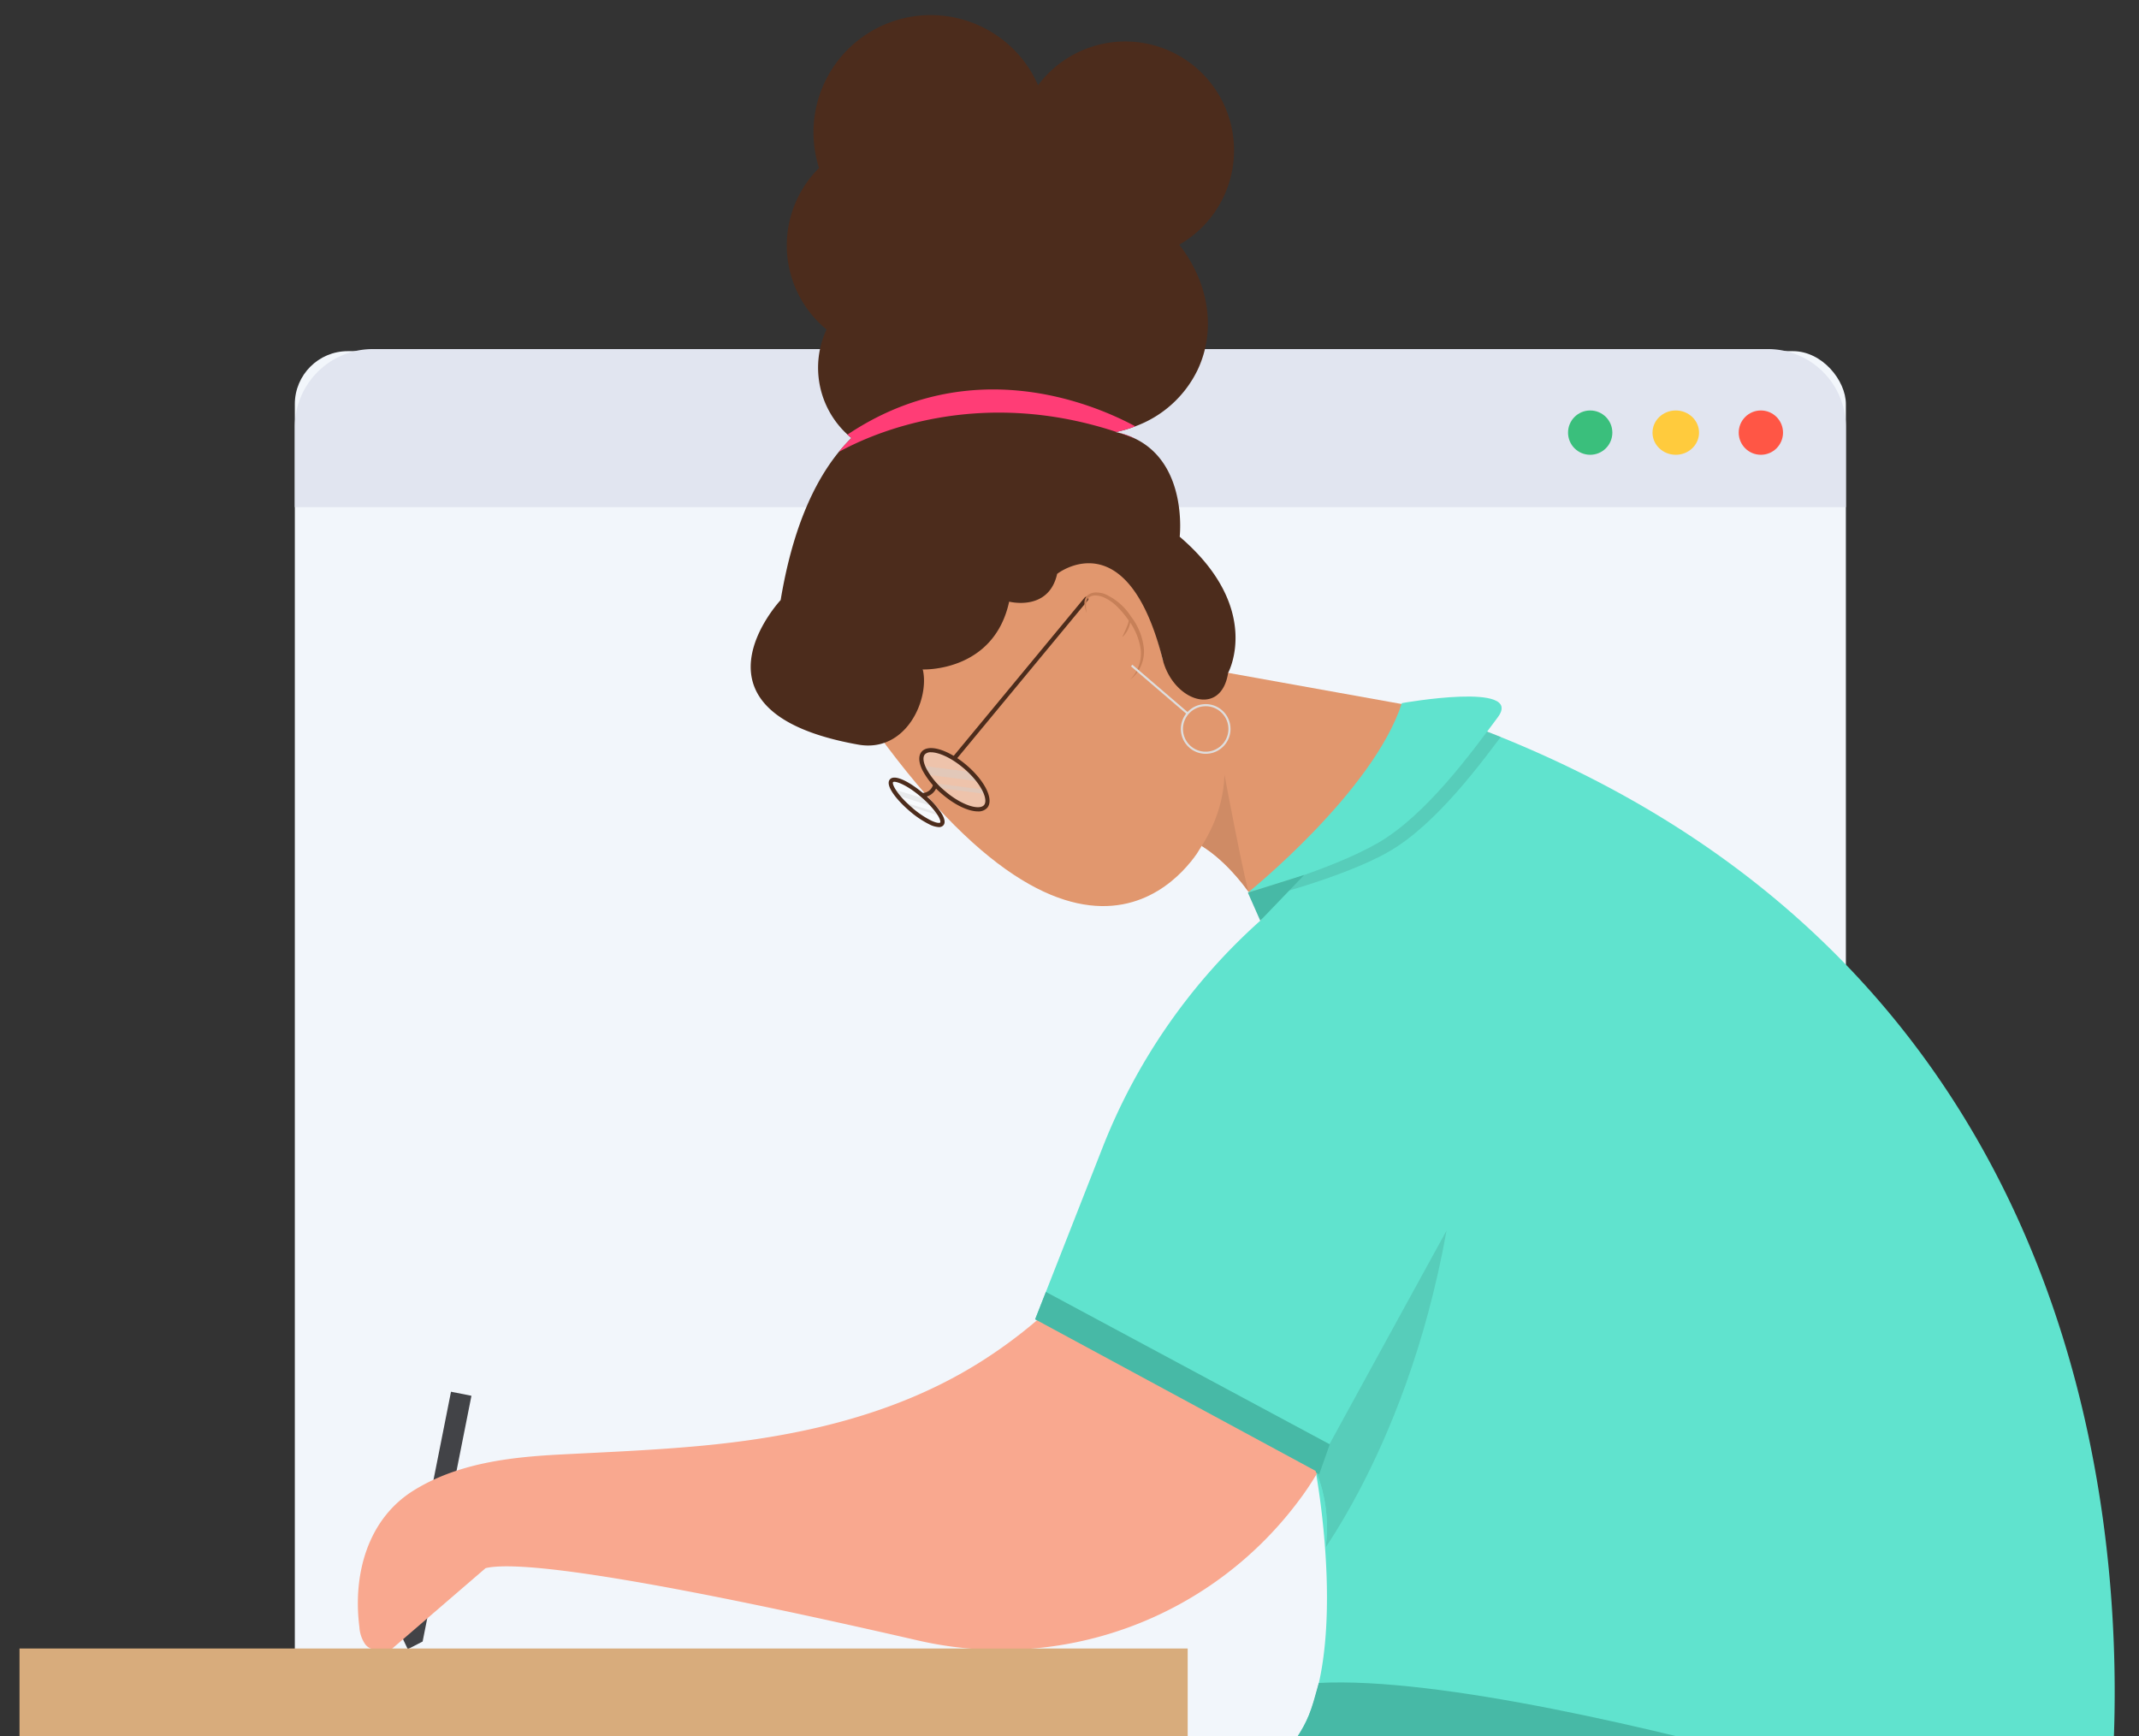 <svg xmlns="http://www.w3.org/2000/svg" xmlns:xlink="http://www.w3.org/1999/xlink" width="484.5" height="393.225" viewBox="0 0 484.5 393.225">
  <rect x="0" y="0" width="484.5" height="393.225" fill="#333333" stroke="none"/>
  <defs>
    <clipPath id="clip-path">
      <rect id="Rectangle_11137" data-name="Rectangle 11137" width="484.5" height="393.225" fill="#fff" stroke="#707070" stroke-width="1"/>
    </clipPath>
    <clipPath id="clip-path-2">
      <path id="Path_62051" data-name="Path 62051" d="M2062.568-1639.88s-.339,129.3-144.858,82.684c0,0,27.972,78.587,41.292,156.507l-41.292,16.65s-158.506-181.814-122.541-245.75C1829.887-1691.508,2001.635-1660.628,2062.568-1639.88Z" transform="translate(-1789.86 1666.228)" fill="none"/>
    </clipPath>
    <clipPath id="clip-path-4">
      <path id="Path_62055" data-name="Path 62055" d="M2021.982-1819.443s-29.652,25.6-31.364,55.8c0,0-7.162-17.367-18.723-24.531,0,0-23.115,43.9-73.691-25.8,0,0,50.929-78.177,64.968-16.033Z" transform="translate(-1898.203 1854.007)" fill="none"/>
    </clipPath>
    <clipPath id="clip-path-5">
      <path id="Path_62056" data-name="Path 62056" d="M1926.008-1479.632l13.985,33.966-83.914,31.3s-12-14.652,9.982-23.309,17.989-18.648,18.656-25.307Z" transform="translate(-1852.809 1479.632)" fill="none"/>
    </clipPath>
    <clipPath id="clip-path-6">
      <path id="Path_62057" data-name="Path 62057" d="M2032.612-1469.336l1.292,36.709-89.562.144s-6.152-17.912,17.47-18.379,27.889-12.464,30.831-18.474Z" transform="translate(-1943.62 1469.336)" fill="none"/>
    </clipPath>
    <clipPath id="clip-path-7">
      <ellipse id="Ellipse_5885" data-name="Ellipse 5885" cx="9.299" cy="3.815" rx="9.299" ry="3.815" transform="translate(14.124 17.894) rotate(-139.413)" fill="none"/>
    </clipPath>
    <clipPath id="clip-path-8">
      <ellipse id="Ellipse_5887" data-name="Ellipse 5887" cx="7.507" cy="2.054" rx="7.507" ry="2.054" transform="translate(11.402 12.887) rotate(-139.413)" fill="none"/>
    </clipPath>
    <clipPath id="clip-path-9">
      <path id="Path_62072" data-name="Path 62072" d="M2030.089-1593.077s34.675-173.7-153.477-236.372l-37.544,47.838h0a135.064,135.064,0,0,0-35.745,51.443l-15.251,38.845,63.533,34.339s8.153,16.352-4.566,33.966c0,0,40.3,5.765,101.832,23.589C2000.2-1584.507,2030.089-1593.077,2030.089-1593.077Z" transform="translate(-1788.071 1829.448)" fill="none"/>
    </clipPath>
  </defs>
  <g id="Group_56029" data-name="Group 56029" transform="translate(0)">
    <g id="Group_55819" data-name="Group 55819" transform="translate(66.779 79.071)">
      <g id="Group_55578" data-name="Group 55578" transform="translate(0 0)">
        <g id="Browser">
          <g id="Background" transform="translate(0 0.468)">
            <rect id="Rectangle" width="351.329" height="313.686" rx="12" transform="translate(0 0)" fill="#f2f6fb"/>
          </g>
          <path id="Top-bar" d="M351.328,17.9A17.656,17.656,0,0,0,333.92,0H17.407A17.657,17.657,0,0,0,0,17.9V35.8H351.328Z" transform="translate(0 0)" fill="#e1e5f0"/>
          <ellipse id="Burron" cx="5.018" cy="5.019" rx="5.018" ry="5.019" transform="translate(327.053 13.904)" fill="#ff5645"/>
          <ellipse id="Burron-2" data-name="Burron" cx="5.269" cy="5.019" rx="5.269" ry="5.019" transform="translate(307.528 13.904)" fill="#ffcb3d"/>
          <ellipse id="Burron-3" data-name="Burron" cx="5.018" cy="5.019" rx="5.018" ry="5.019" transform="translate(288.394 13.904)" fill="#3abf7c"/>
        </g>
      </g>
    </g>
    <g id="Mask_Group_61" data-name="Mask Group 61" transform="translate(0 0)" clip-path="url(#clip-path)">
      <g id="Group_55528" data-name="Group 55528" transform="translate(4.42 3.416)">
        <g id="Group_55469" data-name="Group 55469" transform="translate(86.682 311.825)">
          <path id="Path_62035" data-name="Path 62035" d="M2049.626-1665.2l1.26,2.653,3.368-1.734,11.056-55.659-4.63-.918Z" transform="translate(-2049.626 1720.86)" fill="#424347"/>
        </g>
        <g id="Group_55475" data-name="Group 55475" transform="translate(334.856 489.595)">
          <g id="Group_55470" data-name="Group 55470" transform="translate(70.925 11.261)">
            <path id="Path_62036" data-name="Path 62036" d="M1831.727-1368.23h0a4.622,4.622,0,0,0,4.419-4.651l7.142-210.137a4.657,4.657,0,0,0-4.418-5.009h-14.285a4.659,4.659,0,0,0-4.419,5.009l7.143,210.137A4.621,4.621,0,0,0,1831.727-1368.23Z" transform="translate(-1820.162 1588.027)" fill="#b99567"/>
          </g>
          <g id="Group_55471" data-name="Group 55471" transform="translate(120.662 20.866)">
            <path id="Path_62037" data-name="Path 62037" d="M1812.4-1371.61h0a3.076,3.076,0,0,0,3.048-3.485l-27.322-203.516a3.076,3.076,0,0,0-3.048-2.667h-13.641a3.077,3.077,0,0,0-2.99,3.8l40.962,203.515A3.076,3.076,0,0,0,1812.4-1371.61Z" transform="translate(-1768.356 1581.277)" fill="#d8ac7c"/>
          </g>
          <g id="Group_55472" data-name="Group 55472" transform="translate(9.205 121.941)">
            <rect id="Rectangle_11095" data-name="Rectangle 11095" width="147.561" height="6.773" rx="2.38" fill="#d8ac7c"/>
          </g>
          <g id="Group_55473" data-name="Group 55473" transform="translate(0 20.866)">
            <path id="Path_62038" data-name="Path 62038" d="M1855.7-1371.61h0a3.076,3.076,0,0,1-3.047-3.485l27.322-203.516a3.074,3.074,0,0,1,3.048-2.667h14.386a3.075,3.075,0,0,1,2.99,3.8l-41.707,203.515A3.077,3.077,0,0,1,1855.7-1371.61Z" transform="translate(-1852.622 1581.277)" fill="#d8ac7c"/>
          </g>
          <g id="Group_55474" data-name="Group 55474" transform="translate(8.865)">
            <path id="Path_62039" data-name="Path 62039" d="M1777.33-1565.062c4.273-17.369,37.027-30.878,76.806-30.878s65.063,13.508,69.335,30.878Z" transform="translate(-1777.33 1595.94)" fill="#424347"/>
          </g>
        </g>
        <g id="Group_55476" data-name="Group 55476" transform="translate(190.498 394.101)">
          <path id="Path_62040" data-name="Path 62040" d="M2020.688-1600.792s-37.953,168.787-56.6,213.409h-39.958s-63.835-245.139,28.688-270.751S2020.688-1600.792,2020.688-1600.792Z" transform="translate(-1902.669 1663.044)" fill="#ff3675"/>
        </g>
        <g id="Group_55477" data-name="Group 55477" transform="translate(199.324 389.571)">
          <path id="Path_62041" data-name="Path 62041" d="M2062.568-1639.88s-.339,129.3-144.858,82.684c0,0,27.972,78.587,41.292,156.507l-41.292,16.65s-158.506-181.814-122.541-245.75C1829.887-1691.508,2001.635-1660.628,2062.568-1639.88Z" transform="translate(-1789.86 1666.228)" fill="#ff3d76"/>
        </g>
        <g id="Group_55478" data-name="Group 55478" transform="translate(194.072 122.347)">
          <path id="Path_62042" data-name="Path 62042" d="M2021.982-1819.443s-16.849,30.191-31.364,55.8c0,0-7.162-17.367-18.723-24.531,0,0-23.115,43.9-73.691-25.8,0,0,50.929-78.177,64.968-16.033Z" transform="translate(-1898.203 1854.007)" fill="#e1976e"/>
        </g>
        <g id="Group_55479" data-name="Group 55479" transform="translate(165.62 0)">
          <path id="Path_62043" data-name="Path 62043" d="M1952.336-1774.741c10.952,1.966,16.255-10.39,14.646-17.022,0,0,16.088.694,19.57-15.358,0,0,8.948,2.337,10.87-6.288,0,0,15.957-12.582,24.006,19.773,2.575,9.16,13.159,12.67,14.723,2.642,0,0,8-14.586-10.973-30.834,0,0,1.9-16.352-10.055-22.194a.06.06,0,0,0-.063-.028,17.766,17.766,0,0,0-3.6-1.3c-.248-.061-.49-.118-.745-.172l.14-.031a29.286,29.286,0,0,0,4.269-1.284,25.334,25.334,0,0,0,14.115-12.777c4.365-9.234,2.383-20.024-4.172-28.355a24.553,24.553,0,0,0,10.069-10.874,24.651,24.651,0,0,0-11.767-32.8,24.646,24.646,0,0,0-30.268,7.548,26.43,26.43,0,0,0-12.975-13.339,26.556,26.556,0,0,0-35.356,12.681,26.464,26.464,0,0,0-1.278,19.41,24.479,24.479,0,0,0-4.95,7.011,24.652,24.652,0,0,0,6.642,29.565,20.555,20.555,0,0,0,4.75,23.807c.284.269.582.523.892.778a39.245,39.245,0,0,0-2.865,3.153c-5.811,7.152-10.553,17.851-13.167,33.551C1934.792-1807.474,1911.078-1782.114,1952.336-1774.741Z" transform="translate(-1928.01 1939.981)" fill="#4c2c1c"/>
        </g>
        <g id="Group_55480" data-name="Group 55480" transform="translate(249.069 94.63)">
          <path id="Path_62044" data-name="Path 62044" d="M1947.608-1872.183a17.842,17.842,0,0,0-3.6-1.3Q1945.8-1872.891,1947.608-1872.183Z" transform="translate(-1944.007 1873.484)" fill="#ff3d76"/>
        </g>
        <g id="Group_55481" data-name="Group 55481" transform="translate(185.569 84.798)">
          <path id="Path_62045" data-name="Path 62045" d="M1943.962-1866.236c7.5-4.134,31.466-14.908,62.893-4.529a28.9,28.9,0,0,0,4.27-1.283c-9.755-5.24-37.357-16.754-65.192,1.881.284.269.583.523.892.779A38.946,38.946,0,0,0,1943.962-1866.236Z" transform="translate(-1943.962 1880.394)" fill="#ff3d76"/>
        </g>
        <g id="Group_55482" data-name="Group 55482" transform="translate(295.268 655.11)">
          <path id="Path_62046" data-name="Path 62046" d="M1926.008-1479.632l13.985,33.966-83.914,31.3s-12-14.652,9.982-23.309,17.989-18.648,18.656-25.307Z" transform="translate(-1852.809 1479.632)" fill="#565656"/>
        </g>
        <g id="Group_55483" data-name="Group 55483" transform="translate(162.935 669.763)">
          <path id="Path_62047" data-name="Path 62047" d="M2032.612-1469.336l1.292,36.709-89.562.144s-6.152-17.912,17.47-18.379,27.889-12.464,30.831-18.474Z" transform="translate(-1943.62 1469.336)" fill="#565656"/>
        </g>
        <g id="Group_55487" data-name="Group 55487" transform="translate(259.285 414.716)">
          <g id="Group_55484" data-name="Group 55484" transform="translate(143.531)">
            <path id="Path_62048" data-name="Path 62048" d="M1838.017-1643.622l.813-.019c-.066-2.978-.3-4.84-.311-4.916l-.809.1C1837.712-1648.436,1837.95-1646.553,1838.017-1643.622Z" transform="translate(-1837.711 1648.558)" fill="#ff86ab"/>
          </g>
          <g id="Group_55485" data-name="Group 55485" transform="translate(0 8.166)">
            <path id="Path_62049" data-name="Path 62049" d="M1918.6-1407.841l.749-.323c-1.057-2.453-2.359-5.467-3.873-8.967l-.749.323C1916.237-1413.309,1917.539-1410.294,1918.6-1407.841Zm-5.166-11.952.748-.325c-1.191-2.746-2.49-5.743-3.888-8.956l-.748.325C1910.941-1425.535,1912.239-1422.54,1913.431-1419.793Zm-5.185-11.941.748-.324q-1.853-4.26-3.9-8.952l-.747.328Q1906.391-1436,1908.246-1431.734Zm-5.2-11.93.747-.326q-1.891-4.324-3.914-8.945l-.747.327Q1901.153-1448,1903.046-1443.664Zm-5.219-11.922.747-.328q-1.914-4.362-3.926-8.938l-.745.329Q1895.911-1459.955,1897.827-1455.586Zm-5.235-11.916.744-.328q-1.931-4.388-3.939-8.931l-.746.329Q1890.656-1471.893,1892.591-1467.5Zm-5.255-11.9.746-.331q-1.951-4.407-3.954-8.923l-.744.329Q1885.385-1483.817,1887.336-1479.406Zm-5.274-11.9.744-.331q-1.965-4.424-3.97-8.919l-.744.333Q1880.1-1495.729,1882.062-1491.3Zm-5.3-11.887.745-.332q-1.981-4.434-3.988-8.909l-.744.333Q1874.784-1507.625,1876.766-1503.188Zm-5.318-11.876.744-.334q-2-4.447-4.01-8.907l-.743.335Q1869.449-1519.514,1871.448-1515.064Zm-5.352-11.875.743-.334q-2.011-4.451-4.026-8.887l-.742.337Q1864.084-1531.393,1866.1-1526.94Zm-5.371-11.838.742-.338q-2.03-4.462-4.055-8.88l-.74.339Q1858.695-1543.242,1860.726-1538.778Zm-5.407-11.834.74-.34q-2.051-4.469-4.084-8.866l-.74.343Q1853.265-1555.085,1855.318-1550.612Zm-5.449-11.816.74-.343q-2.079-4.48-4.119-8.85l-.74.346Q1847.792-1566.912,1849.869-1562.429Zm-5.482-11.806.744-.335c-1.422-3.162-2.629-6.2-3.589-9.021l-.771.261C1841.74-1580.481,1842.954-1577.421,1844.387-1574.234Zm-4.605-12.208.782-.229a50.445,50.445,0,0,1-1.9-9.468l-.811.073A51.206,51.206,0,0,0,1839.781-1586.442Zm-1.254-12.9a19.877,19.877,0,0,1,2.112-9.211l-.721-.383a20.663,20.663,0,0,0-2.2,9.588Zm113.146-7.194c.364,0,.723-.006,1.077-.014l-.02-.815a49.445,49.445,0,0,1-8.2-.523q-.713-.1-1.443-.213l-.124.8q.733.114,1.451.215A51.49,51.49,0,0,0,1951.674-1606.54Zm4.351-.234a29.612,29.612,0,0,0,9.475-2.6l-.351-.736a28.787,28.787,0,0,1-9.215,2.523Zm-16.274-1.041.135-.8c-2.744-.461-5.88-1.036-9.587-1.761l-.156.8C1933.857-1608.855,1937-1608.278,1939.751-1607.815Zm-12.8-2.4.159-.8q-3.547-.71-7.235-1.463l-2.328-.474-.163.8,2.327.473Q1923.393-1610.924,1926.95-1610.21Zm41.427-.768a25.579,25.579,0,0,0,7.041-6.868l-.668-.467a24.757,24.757,0,0,1-6.815,6.653Zm-125.976-.2a18.906,18.906,0,0,1,7.786-5.328l-.3-.759a19.693,19.693,0,0,0-8.116,5.564Zm71.8-1.618.161-.8c-3.763-.757-6.806-1.355-9.579-1.881l-.151.8C1907.4-1614.148,1910.436-1613.55,1914.2-1612.792Zm-12.765-2.478.147-.8c-3.49-.639-6.639-1.177-9.628-1.642l-.125.805C1894.807-1616.444,1897.951-1615.907,1901.433-1615.269Zm-12.818-2.119.115-.807c-3.449-.494-6.716-.887-9.707-1.168l-.075.812C1881.925-1618.272,1885.177-1617.881,1888.614-1617.389Zm-35.381-.112a48.342,48.342,0,0,1,9.54-1.476l-.05-.814a49.3,49.3,0,0,0-9.7,1.5Zm22.482-1.32.058-.812c-3.516-.252-6.769-.352-9.785-.29l.016.814C1869-1619.168,1872.224-1619.071,1875.715-1618.82Zm101.436-1.826a39.086,39.086,0,0,0,3.519-9.181l-.788-.2a38.387,38.387,0,0,1-3.445,8.99Zm4.22-12.384a62.3,62.3,0,0,0,.989-9.77l-.814-.02a61.633,61.633,0,0,1-.975,9.641Z" transform="translate(-1837.714 1642.82)" fill="#ff86ab"/>
          </g>
          <g id="Group_55486" data-name="Group 55486" transform="translate(82.13 245.721)">
            <path id="Path_62050" data-name="Path 62050" d="M1881.692-1471.078l.748-.321s-.677-1.579-1.93-4.49l-.749.322C1881.014-1472.66,1881.692-1471.08,1881.692-1471.078Z" transform="translate(-1879.761 1475.889)" fill="#ff86ab"/>
          </g>
        </g>
        <g id="Group_55490" data-name="Group 55490" transform="translate(199.324 389.571)">
          <g id="Group_55489" data-name="Group 55489" clip-path="url(#clip-path-2)">
            <g id="Group_55488" data-name="Group 55488" transform="translate(-30.208 12.464)">
              <ellipse id="Ellipse_5884" data-name="Ellipse 5884" cx="27.415" cy="27.415" rx="27.415" ry="27.415" fill="#f12f6d"/>
            </g>
          </g>
        </g>
        <g id="Group_55493" data-name="Group 55493" transform="translate(199.324 389.571)">
          <g id="Group_55492" data-name="Group 55492" clip-path="url(#clip-path-2)">
            <g id="Group_55491" data-name="Group 55491" transform="translate(208.508 60.067)">
              <path id="Path_62052" data-name="Path 62052" d="M1852.259-1624.018H1825.7s-10.423,22.917-31.588,34.017c0,0,6.2,8.7,29.7,8.495C1823.817-1581.506,1841.211-1583.073,1852.259-1624.018Z" transform="translate(-1794.117 1624.018)" fill="#f12f6d"/>
            </g>
          </g>
        </g>
        <g id="Group_55496" data-name="Group 55496" transform="translate(194.072 122.347)">
          <g id="Group_55495" data-name="Group 55495" transform="translate(0)" clip-path="url(#clip-path-4)">
            <g id="Group_55494" data-name="Group 55494" transform="translate(63.004 49.676)">
              <path id="Path_62054" data-name="Path 62054" d="M1925.6-1791.27s15.439-10.826,15.848-27.829c0,0,4.84,25.927,5.929,28.008C1947.965-1789.966,1925.6-1791.27,1925.6-1791.27Z" transform="translate(-1925.6 1819.099)" fill="#cf8b65"/>
            </g>
          </g>
        </g>
        <g id="Group_55499" data-name="Group 55499" transform="translate(295.268 655.11)">
          <g id="Group_55498" data-name="Group 55498" clip-path="url(#clip-path-5)">
            <g id="Group_55497" data-name="Group 55497" transform="translate(-2.419 27.766)">
              <rect id="Rectangle_11096" data-name="Rectangle 11096" width="96.264" height="5.846" transform="translate(91.938 5.456) rotate(158.947)" fill="#4c4c4c"/>
            </g>
          </g>
        </g>
        <g id="Group_55502" data-name="Group 55502" transform="translate(162.935 669.763)">
          <g id="Group_55501" data-name="Group 55501" transform="translate(0)" clip-path="url(#clip-path-6)">
            <g id="Group_55500" data-name="Group 55500" transform="translate(-2.99 31.008)">
              <rect id="Rectangle_11097" data-name="Rectangle 11097" width="96.264" height="5.846" fill="#4c4c4c"/>
            </g>
          </g>
        </g>
        <g id="Group_55503" data-name="Group 55503" transform="translate(249.781 135.945)">
          <path id="Path_62058" data-name="Path 62058" d="M1944.744-1839.481a6.24,6.24,0,0,0,1.513-2.262,4.533,4.533,0,0,0,.318-1.354,2.433,2.433,0,0,0-.267-1.354,4.207,4.207,0,0,1-.1,1.3,7.546,7.546,0,0,1-.393,1.232C1945.5-1841.1,1945.1-1840.318,1944.744-1839.481Z" transform="translate(-1944.744 1844.451)" fill="#c78058"/>
        </g>
        <g id="Group_55507" data-name="Group 55507" transform="translate(202.227 164.256)" opacity="0.38" style="mix-blend-mode: screen;isolation: isolate">
          <g id="Group_55506" data-name="Group 55506" transform="translate(0 0)" clip-path="url(#clip-path-7)">
            <g id="Group_55504" data-name="Group 55504" transform="translate(0.748 5.696)">
              <path id="Path_62059" data-name="Path 62059" d="M1983.434-1816.561l.863-1.771-17.2-2.222-.863,1.769Z" transform="translate(-1966.236 1820.553)" fill="#aeaeae"/>
            </g>
            <g id="Group_55505" data-name="Group 55505" transform="translate(2.414 9.466)">
              <path id="Path_62060" data-name="Path 62060" d="M1982.566-1814.8l.431-.885-17.2-2.223-.432.885Z" transform="translate(-1965.368 1817.905)" fill="#aeaeae"/>
            </g>
          </g>
        </g>
        <g id="Group_55508" data-name="Group 55508" transform="translate(202.227 164.256)" opacity="0.42">
          <ellipse id="Ellipse_5886" data-name="Ellipse 5886" cx="9.299" cy="3.815" rx="9.299" ry="3.815" transform="translate(14.124 17.894) rotate(-139.413)" fill="#fff"/>
        </g>
        <g id="Group_55509" data-name="Group 55509" transform="translate(203.807 166.033)">
          <path id="Path_62061" data-name="Path 62061" d="M1980.431-1808.966a2.667,2.667,0,0,0,2.116-.811c1.565-1.827-.47-6.053-4.633-9.621s-8.652-4.928-10.216-3.1c-.8.931-.709,2.474.249,4.348a18.375,18.375,0,0,0,4.381,5.271C1975.241-1810.384,1978.313-1808.966,1980.431-1808.966Zm-10.621-13.394c1.729,0,4.592,1.211,7.482,3.688,3.949,3.382,5.555,7.075,4.528,8.274s-4.921.177-8.87-3.207h0a17.443,17.443,0,0,1-4.152-4.98c-.76-1.485-.9-2.684-.376-3.294A1.771,1.771,0,0,1,1969.81-1822.36Z" transform="translate(-1967.158 1823.308)" fill="#4c2c1c"/>
        </g>
        <g id="Group_55510" data-name="Group 55510" transform="translate(204.146 174.026)">
          <path id="Path_62062" data-name="Path 62062" d="M1975.933-1814.57h.012a3.429,3.429,0,0,0,3.067-2.161c.042-.078.07-.143.1-.181a.472.472,0,0,0-.056-.668.485.485,0,0,0-.678.058,1.769,1.769,0,0,0-.213.357,2.511,2.511,0,0,1-2.243,1.64.478.478,0,0,0-.463.491A.477.477,0,0,0,1975.933-1814.57Z" transform="translate(-1975.457 1817.692)" fill="#4c2c1c"/>
        </g>
        <g id="Group_55511" data-name="Group 55511" transform="translate(211.365 131.757)">
          <path id="Path_62063" data-name="Path 62063" d="M1951.9-1810.431a.483.483,0,0,0,.368-.173l29.794-36.01a.476.476,0,0,0-.064-.672.477.477,0,0,0-.672.063l-29.793,36.009a.476.476,0,0,0,.062.672A.485.485,0,0,0,1951.9-1810.431Z" transform="translate(-1951.422 1847.395)" fill="#4c2c1c"/>
        </g>
        <g id="Group_55515" data-name="Group 55515" transform="translate(196.169 171.882)" opacity="0.38" style="mix-blend-mode: multiply;isolation: isolate">
          <g id="Group_55514" data-name="Group 55514" transform="translate(0 0)" clip-path="url(#clip-path-8)">
            <g id="Group_55512" data-name="Group 55512" transform="translate(0.74 3.269)">
              <path id="Path_62064" data-name="Path 62064" d="M1986.568-1812.126l.363-1.039-12.221-3.735-.363,1.04Z" transform="translate(-1974.347 1816.9)" fill="#aeaeae"/>
            </g>
            <g id="Group_55513" data-name="Group 55513" transform="translate(2.279 5.892)">
              <path id="Path_62065" data-name="Path 62065" d="M1985.614-1810.8l.182-.52-12.221-3.735-.182.521Z" transform="translate(-1973.393 1815.058)" fill="#aeaeae"/>
            </g>
          </g>
        </g>
        <g id="Group_55516" data-name="Group 55516" transform="translate(196.169 171.882)" opacity="0.42">
          <ellipse id="Ellipse_5888" data-name="Ellipse 5888" cx="7.507" cy="2.054" rx="7.507" ry="2.054" transform="translate(11.402 12.887) rotate(-139.413)" fill="#fff"/>
        </g>
        <g id="Group_55517" data-name="Group 55517" transform="translate(196.872 172.723)">
          <path id="Path_62066" data-name="Path 62066" d="M1985.673-1807.4a1.289,1.289,0,0,0,1.035-.413c.523-.612.292-1.659-.693-3.111a21.55,21.55,0,0,0-3.726-4.007c-2.918-2.5-6.578-4.593-7.709-3.272s1.5,4.617,4.416,7.118a21.593,21.593,0,0,0,4.53,3.066A5.35,5.35,0,0,0,1985.673-1807.4Zm-10.075-10.265c.813,0,3.087.9,6.072,3.461a20.578,20.578,0,0,1,3.555,3.815c.877,1.295.839,1.86.756,1.956s-.636.218-2.047-.45a20.44,20.44,0,0,1-4.315-2.927c-3.522-3.018-4.619-5.413-4.313-5.771A.388.388,0,0,1,1975.6-1817.661Z" transform="translate(-1974.312 1818.608)" fill="#4c2c1c"/>
        </g>
        <g id="Group_55518" data-name="Group 55518" transform="translate(241.224 130.783)">
          <path id="Path_62067" data-name="Path 62067" d="M1942.971-1843.443c.094-.019.053-.149.057-.217l-.026-.243-.057-.482a5.263,5.263,0,0,1-.029-.948,2.337,2.337,0,0,1,.623-1.585,2.409,2.409,0,0,1,1.607-.468,4.919,4.919,0,0,1,1.749.4,9.969,9.969,0,0,1,3.048,2.087,20.606,20.606,0,0,1,2.447,2.886,14.621,14.621,0,0,1,2.926,6.844,8.43,8.43,0,0,1-2.453,6.9,8.1,8.1,0,0,0,3.177-6.952,14.11,14.11,0,0,0-2.879-7.344,13.694,13.694,0,0,0-5.981-5.168,5.66,5.66,0,0,0-2.04-.344,2.915,2.915,0,0,0-1.982.751,2.461,2.461,0,0,0-.567,2,5.339,5.339,0,0,0,.177.979c.039.158.089.313.141.468l.072.23C1942.99-1843.584,1943.051-1843.472,1942.971-1843.443Z" transform="translate(-1942.579 1848.078)" fill="#c78058"/>
        </g>
        <g id="Group_55519" data-name="Group 55519" transform="translate(263.053 156.074)">
          <path id="Path_62068" data-name="Path 62068" d="M1934.421-1819.057c.148,0,.293,0,.442-.016a5.588,5.588,0,0,0,3.837-1.948,5.586,5.586,0,0,0,1.337-4.092,5.584,5.584,0,0,0-1.948-3.839,5.578,5.578,0,0,0-4.091-1.337,5.592,5.592,0,0,0-3.841,1.949,5.631,5.631,0,0,0,.613,7.931h0A5.589,5.589,0,0,0,1934.421-1819.057Zm.017-10.772a5.107,5.107,0,0,1,3.341,1.239,5.11,5.11,0,0,1,1.783,3.514,5.111,5.111,0,0,1-1.223,3.743,5.112,5.112,0,0,1-3.513,1.785,5.115,5.115,0,0,1-3.745-1.222h0a5.154,5.154,0,0,1-.559-7.258,5.116,5.116,0,0,1,3.512-1.785C1934.168-1829.823,1934.3-1829.829,1934.438-1829.829Z" transform="translate(-1928.807 1830.306)" fill="#dedede"/>
        </g>
        <g id="Group_55520" data-name="Group 55520" transform="translate(251.753 147.152)">
          <rect id="Rectangle_11098" data-name="Rectangle 11098" width="16.694" height="0.478" transform="matrix(-0.759, -0.651, 0.651, -0.759, 12.675, 11.227)" fill="#dedede"/>
        </g>
        <g id="Path_59490" data-name="Path 59490" transform="translate(230.043 157.296)">
          <path id="Path_62069" data-name="Path 62069" d="M2030.089-1570.665s34.675-196.108-153.477-258.783l-37.544,47.838h0a135.064,135.064,0,0,0-35.745,51.443l-15.251,38.845,63.533,34.339s8.153,43.245-4.566,60.859c0,0,40.3,1.282,101.832,19.106C2000.2-1562.1,2030.089-1570.665,2030.089-1570.665Z" transform="translate(-1788.071 1829.448)" fill="#60e3ce"/>
        </g>
        <g id="Path_59502" data-name="Path 59502" transform="translate(76.639 295.545)">
          <path id="Path_62070" data-name="Path 62070" d="M1922.58-1657.773c-2.087-.029-4.483.89-6.019-1.025a7.711,7.711,0,0,1-1.332-3.922c-1.513-11.8,1.8-24.452,12.335-30.969,9.969-6.166,21.826-7.531,33.248-8.118,10.722-.55,21.457-.987,32.148-2,21.787-2.068,43.461-6.906,62.269-18.547a109.853,109.853,0,0,0,13.586-9.944l63.541,34.4a65.061,65.061,0,0,1-4.527,6.782,84.1,84.1,0,0,1-86.462,31.344c-27.729-6.359-80.031-17.868-95.426-16.606a14.665,14.665,0,0,0-2.12.311" transform="translate(-1914.882 1732.301)" fill="#f9a88f"/>
        </g>
        <g id="Group_54635" data-name="Group 54635" transform="translate(230.043 157.296)">
          <g id="Group_55522" data-name="Group 55522">
            <g id="Group_55521" data-name="Group 55521" clip-path="url(#clip-path-9)">
              <g id="Group_54634" data-name="Group 54634" transform="translate(49.08 -0.989)" opacity="0.1">
                <g id="Path_59531" data-name="Path 59531">
                  <path id="Path_62071" data-name="Path 62071" d="M1920.385-1828.646s27.786-4.964,21.743,3.191-16.3,22.175-27.1,28.43-31.145,11.193-31.145,11.193S1913.731-1808.505,1920.385-1828.646Z" transform="translate(-1883.884 1830.143)"/>
                </g>
              </g>
            </g>
          </g>
        </g>
        <g id="Path_59533" data-name="Path 59533" transform="translate(278.218 154.358)">
          <path id="Path_62073" data-name="Path 62073" d="M1920.551-1830.022s27.79-4.953,21.73,3.2-16.3,22.177-27.092,28.434-29.537,11.306-29.537,11.306S1914.02-1809.889,1920.551-1830.022Z" transform="translate(-1885.653 1831.513)" fill="#60e3ce"/>
        </g>
        <g id="Path_59534" data-name="Path 59534" transform="translate(278.239 194.77)">
          <path id="Path_62074" data-name="Path 62074" d="M1917.076-1799.1l2.8,6.348,9.955-10.364Z" transform="translate(-1917.076 1803.116)" fill="#47b9a6"/>
        </g>
        <g id="Group_54637" data-name="Group 54637" transform="translate(230.043 157.296)">
          <g id="Group_55524" data-name="Group 55524">
            <g id="Group_55523" data-name="Group 55523" clip-path="url(#clip-path-9)">
              <g id="Group_54636" data-name="Group 54636" transform="translate(60.004 118.033)">
                <g id="Path_59535" data-name="Path 59535" transform="translate(0)" opacity="0.1">
                  <path id="Path_62075" data-name="Path 62075" d="M1927.606-1746.506s-16.574,30.172-30.219,55.149l-2.967,24.519S1918.17-1693.943,1927.606-1746.506Z" transform="translate(-1894.42 1746.506)"/>
                </g>
              </g>
            </g>
          </g>
        </g>
        <g id="Group_55525" data-name="Group 55525" transform="translate(289.011 377.669)">
          <path id="Path_62077" data-name="Path 62077" d="M1788.595-1661.639c3.007-4.556,3.421-6.109,5.284-12.834,27.292-1.432,77.447,10.594,110.63,19.726,26.323,7.245,55.717,6.586,68.906,2.824-.741,9.935-1.769,15.742-1.769,15.742s-29.892,8.569-81.222-6.352C1828.891-1660.358,1788.595-1661.639,1788.595-1661.639Z" transform="translate(-1788.595 1674.591)" fill="#47b9a6"/>
        </g>
        <g id="Group_55526" data-name="Group 55526" transform="translate(230.044 289.213)">
          <path id="Path_62078" data-name="Path 62078" d="M1915.448-1736.75l64.3,34.521-2.4,6.79-.733-.393c-.043-.238-.067-.37-.067-.37l-63.533-34.34Z" transform="translate(-1913.01 1736.75)" fill="#47b9a6"/>
        </g>
        <g id="Group_55527" data-name="Group 55527" transform="translate(0 369.985)">
          <rect id="Rectangle_11099" data-name="Rectangle 11099" width="264.598" height="21.104" fill="#d8ac7c"/>
        </g>
      </g>
    </g>
  </g>
</svg>

